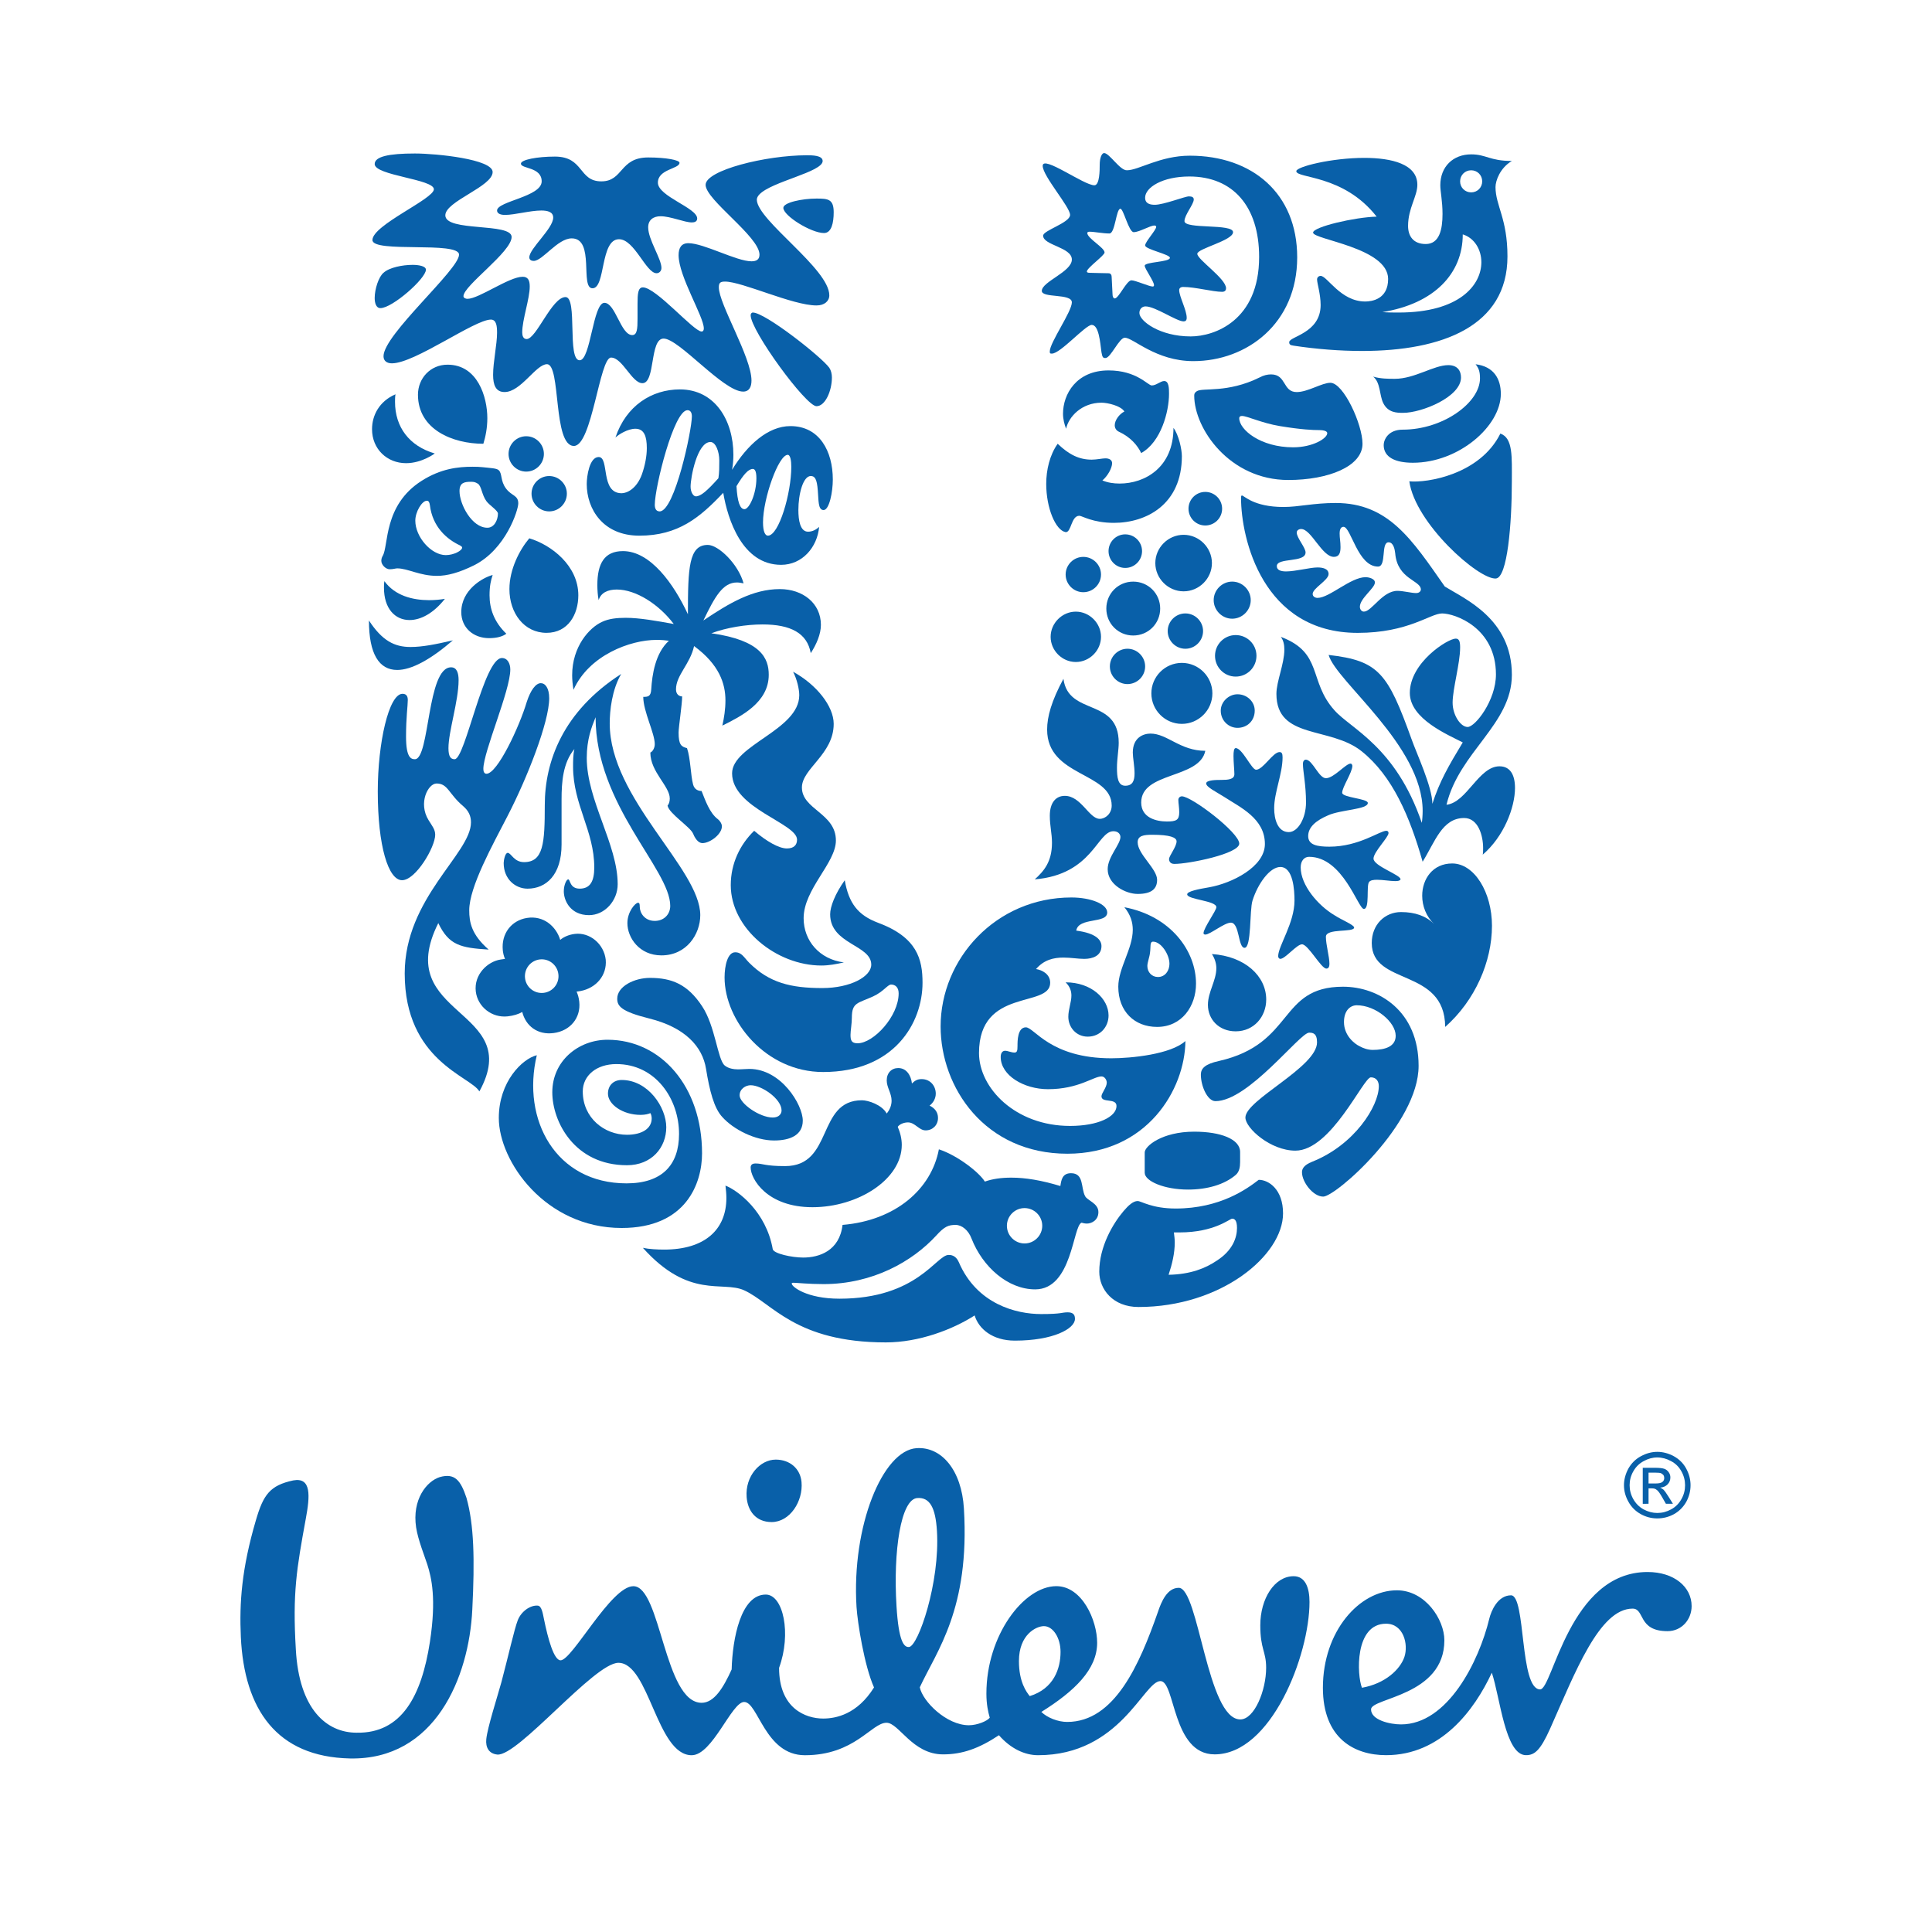 <svg xmlns="http://www.w3.org/2000/svg" xmlns:xlink="http://www.w3.org/1999/xlink" id="Layer_1" x="0px" y="0px" viewBox="0 0 1080 1080" style="enable-background:new 0 0 1080 1080;" xml:space="preserve"><style type="text/css">	.st0{fill:#0960A9;}</style><g>	<g>		<g>			<path class="st0" d="M460.18,960.68c6.97,0,18.98-2.28,28.4-17.39c-5.38-11.99-9.23-36.21-9.78-45.04    c-2.78-45.14,14.62-87.58,33.65-88.73c13.94-0.86,25.1,12.35,26.38,33.75c3.42,56.22-15.29,79.69-24.66,99.94    c1.57,7.86,14.89,21.21,27.45,21.21c4.65,0,10.26-2.33,11.66-4.21c-0.92-3.23-1.88-7.43-1.88-13.49    c0-32.59,20.95-60.05,39.09-60.05c14.43,0,22.82,19.07,22.82,31.66c0,14.87-12.58,27.01-31.19,38.65    c3.27,3.23,9.29,5.59,14.43,5.59c26.55,0,40.44-32.12,50.73-61.47c1.86-5.6,5.13-13.5,11.64-13.5    c11.18,0,15.85,73.57,34.41,73.57c7.93,0,14.45-16.32,14.45-28.86c0-9.32-3.27-10.24-3.27-23.76c0-14.87,7.93-27.44,18.65-27.44    c6.52,0,8.86,6.49,8.86,14.39c0,29.79-21.43,85.2-53.04,85.2c-23.78,0-21.93-40.96-30.29-40.96c-9.35,0-22.39,41.43-68.42,41.43    c-7.48,0-15.38-3.73-21.86-11.17c-11.18,7.44-20.52,10.71-31.22,10.71c-17.21,0-24.66-17.68-31.63-17.68    c-8.4,0-17.67,18.15-45.63,18.15c-22.34,0-26.08-29.77-33.95-29.77c-6.99,0-17.7,29.77-29.32,29.77    c-19.58,0-23.74-51.66-40.97-51.66c-13.51,0-56.15,52.47-67.73,51.28c-4.65-0.49-6.6-3.98-6.12-8.63    c0.65-6.43,6.19-23.67,8.45-31.82c3.77-14.17,7.21-29.68,9.15-34.63c1.92-4.98,7.09-8.55,11.22-8.16    c2.09,0.2,2.73,4.09,3.38,7.31c2.34,11.52,5.63,23.25,9.33,23.25c6.55,0,28.14-41.43,40.69-41.43    c15.38,0,17.23,65.18,38.16,65.18c6.99,0,12.13-8.37,16.78-18.64c0.47-17.25,5.11-41.86,19.07-41.86    c9.79,0,14.45,21.86,7.44,40.96C435.51,955.09,450.39,960.68,460.18,960.68z M832.53,904.83c-5.77,23.92-23.28,59.12-49.35,59.12    c-6.05,0-16.76-2.35-16.76-8.4c0-6.53,40.99-7.42,40.99-38.62c0-11.62-10.69-27.94-26.54-27.94c-20.94,0-41.36,22.84-41.36,54.48    c0,28.36,17.62,37.68,35.31,37.68c30.73,0,49.36-25.16,59.12-46.1c4.68,13.97,7.43,46.1,19.11,46.1c4.63,0,7.9-2.33,13.51-14.89    c13.93-31.21,27.44-67.03,46.07-67.03c6.96,0,2.78,12.6,19.54,12.6c7.9,0,13.46-6.51,13.46-14.01c0-10.71-9.76-19.06-24.64-19.06    c-43.74,0-53.02,65.63-60.03,65.63c-11.63,0-7.9-52.6-16.29-52.6C837.17,891.8,833.53,900.68,832.53,904.83z M523.76,855.82    c-0.8-13.01-3.96-18.88-10.95-18.41c-9.27,0.56-13.55,29.74-11.66,60.38c1.21,20,4.19,23.08,6.97,22.9    C513.24,920.38,525.54,884.65,523.76,855.82z M448.06,828.48c-0.64-7.45-6.49-12.55-14.41-12.55c-8.84,0-17.15,9.29-16.28,20.93    c0.58,7.67,5.09,13.98,13.99,13.98C441.57,850.84,449.01,839.21,448.06,828.48z M592.85,923.42c0-7.89-4.21-14.4-9.3-14.4    c-4.23,0-13.96,4.63-13.96,19.53c0,11.67,4.14,17.22,6.04,19.59C589.11,943.94,592.85,932.75,592.85,923.42z M774.81,907.66    c9.79,0,12.59,11.57,10.26,18.58c-2.35,6.96-10.7,14.91-23.73,17.23C758.52,936.48,757.12,907.66,774.81,907.66z M238.88,874.6    c-1.34-4.23-5.2-13.74-6.27-20.77c-2.33-15.55,5.81-25.79,13.27-28.14c8.38-2.34,11.65,1.86,14.89,11.65    c4.2,14.9,4.66,34.42,3.25,62.36c-1.83,38.15-20.93,84.25-68.4,83.29c-40.97-0.89-59.1-27.44-60.99-67.92    c-0.88-19.1,0.46-38.16,8.39-65.16c4.19-14.45,7.93-19.58,20.93-22.36c10.24-1.86,9.33,8.82,6.99,21.43    c-5.1,27.92-7.46,41.39-5.57,73.06c1.82,33.5,17.22,46.55,33.98,46.55c25.13,0.48,36.3-20.46,40.97-50.76    C244.01,893.67,241.23,882.02,238.88,874.6z"></path>		</g>	</g>	<g>		<path class="st0" d="M787.82,269.06c3.23,23.46,38.77,55.07,48.41,54.33c6.45-0.55,8.9-30.63,8.9-54.33   c0-13.58,0.74-24.21-6.42-26.69C827.32,265.36,797.49,270.06,787.82,269.06z M789.81,258.68c25.66,0,49.16-20.49,49.16-38.51   c0-8.41-3.95-15.32-14.1-16.55c1.73,2.22,2.45,3.95,2.45,7.9c0,13.6-20.68,28.66-43.2,28.66c-8.15,0-10.63,5.67-10.63,8.63   C773.5,255.73,780.19,258.68,789.81,258.68z M784.39,230.78c-3.46,0-8.41,0-11.13-5.42c-2.23-4.45-1.49-11.63-5.68-14.83   c4.2,1.23,8.64,1.23,12.11,1.23c11.13,0,21.76-7.65,29.92-7.65c5.37,0,7.1,3.46,7.1,6.9   C816.71,221.89,794.77,230.78,784.39,230.78z"></path>		<path class="st0" d="M231.92,424.41c8.38,0,6.67-51.38,20.24-51.38c3.22,0,4.2,3.21,4.2,7.17c0,11.6-5.67,28.65-5.67,38.02   c0,4.7,1.23,6.19,3.46,6.19c5.93,0,16.3-56.57,26.43-56.57c3.22,0,4.68,3.21,4.68,6.42c0,11.85-15.06,45.94-15.06,55.57   c0,1.48,0.49,2.71,1.73,2.71c6.18,0,18.53-26.67,22.48-40c2.22-6.93,5.19-10.64,7.9-10.64c2.48,0,4.7,2.72,4.7,8.41   c0,13.34-12.36,44.7-23.21,65.7c-8.4,16.3-21.49,39.75-21.49,52.84c0,6.67,1.22,13.58,10.86,21.98   c-15.82-0.99-22.23-2.47-28.16-14.81c-26.43,52.61,48.65,47.42,22.96,94.09c-4.69-8.38-41.73-17.03-41.73-65.94   c0-42.23,37.04-66.93,37.04-84.47c0-3.44-1.22-6.41-4.44-9.12c-8.15-6.93-8.4-12.6-14.82-12.6c-4.69,0-10.38,10.86-4.45,20.49   c1.98,3.21,3.71,5.18,3.71,8.16c0,6.91-10.88,25.41-18.53,25.41c-7.65,0-13.57-18.99-13.57-49.62c0-27.18,6.17-54.58,13.83-54.58   c2.23,0,2.95,1.48,2.95,3.46c0,3.21-0.98,9.63-0.98,20.49C226.98,423.42,229.7,424.41,231.92,424.41z"></path>		<path class="st0" d="M294.89,496.77c10.38,0,19.03-7.67,19.03-24.7v-25.2c0-9.63,0.74-20.49,7.17-28.16   c-0.74,3.22-0.74,6.68-0.74,9.88c0,21.24,11.85,35.82,11.85,56.31c0,7.64-2.22,11.86-8.14,11.86c-5.68,0-5.2-5.19-6.43-5.19   c-0.98,0-2.46,3.21-2.46,6.66c0,5.19,3.69,13.34,14.08,13.34c8.89,0,16.04-8.15,16.04-17.29c0-22.21-17.29-46.91-17.29-70.62   c0-10.38,2.73-17.29,4.94-22.73c0,49.16,41.73,84.96,41.73,105.46c0,4.69-3.46,8.4-8.64,8.4c-5.67,0-8.4-4.45-8.4-7.91   c0-1.73-0.24-2.23-0.98-2.23c-1.47,0-5.93,4.95-5.93,11.38c0,8.15,6.67,18.03,19.03,18.03c14.06,0,21.71-11.86,21.71-22.48   c0-25.93-50.62-65.19-50.62-107.18c0-7.17,1.22-18.78,6.42-27.66c-32.61,20.98-42.72,48.91-42.72,73.35   c0,21.24-0.74,31.84-11.61,31.84c-5.68,0-7.16-5.17-9.13-5.17c-1.5,0-2.24,4.44-2.24,5.67   C281.56,491.58,288.24,496.77,294.89,496.77z"></path>		<path class="st0" d="M722.9,250.05c10.88,0,19.04-4.95,19.04-7.91c0-0.98-1.49-1.72-4.68-1.72c-3.23,0-9.65-0.24-21.77-2.23   c-10.38-1.73-18.29-5.67-21.27-5.67c-0.98,0-1.48,0.49-1.48,1.24C692.74,240.17,704.61,250.05,722.9,250.05z M669.06,218.67   c3.14-2.09,17.06,1.23,35.05-7.67c2.22-1.22,4.44-1.71,6.42-1.71c8.67,0,6.42,9.88,14.35,9.88c6.17,0,14.08-5.19,18.8-5.19   c7.34,0,17.97,23.22,17.97,34.09c0,12.59-18.97,20.25-41.47,20.25c-32.81,0-52.6-28.65-52.6-47.17   C667.58,219.67,668.34,219.17,669.06,218.67z"></path>		<path class="st0" d="M300.08,589.87c-8.14,1.99-21.24,14.82-21.24,35.08c0,24.2,25.95,61.5,68.67,61.5   c36.05,0,44.94-24.94,44.94-41.74c0-37.3-22.96-63.48-52.84-63.48c-16.31,0-30.87,11.86-30.87,29.39   c0,16.3,12.34,40.75,41.73,40.75c13.83,0,21.98-9.89,21.98-21.23c0-11.13-10.12-26.42-24.94-26.42c-4.46,0-7.66,2.94-7.66,7.65   c0,5.92,8.15,11.86,18.27,11.86c2.46,0,4.44-0.51,5.44-0.99c0.49,0.74,0.74,1.99,0.74,2.97c0,5.68-5.45,9.14-13.83,9.14   c-12.6,0-24.7-9.39-24.7-24.22c0-8.87,7.66-15.3,18.77-15.3c21.98,0,35.05,19.49,35.05,39.03c0,17.51-9.6,27.65-29.37,27.65   C310.7,661.51,291.45,625.94,300.08,589.87z"></path>		<path class="st0" d="M562.86,685.21c0,5.45,4.44,9.89,9.87,9.89c5.45,0,9.89-4.45,9.89-9.89c0-5.44-4.44-9.88-9.89-9.88   C567.3,675.33,562.86,679.76,562.86,685.21z M582,734.57c11.85,0,11.24-0.97,14.95-0.97c3.7,0,3.95,2.22,3.95,3.7   c0,5.44-12.11,12.12-33.59,12.12c-12.6,0-20.25-6.68-22.48-14.08c-12.33,7.9-31.1,15.07-49.63,15.07   c-50.62,0-63.47-21.99-79.28-29.15c-12.11-5.43-30.62,5.2-56.55-23.71c3.45,0.74,8.15,0.98,11.85,0.98   c22.71,0,34.83-11.09,34.83-28.9c0-2.22-0.26-4.65-0.51-6.87c6.93,2.7,22.73,14.55,26.43,35.53c0.5,2.47,10.62,4.69,17.04,4.69   c8.9,0,20.26-3.7,21.98-18.25c29.64-2.47,49.66-20.01,53.85-42.25c10.62,3.46,22.71,13.09,25.69,18.04   c4.19-1.49,9.12-2.21,14.81-2.21c7.89,0,16.79,1.47,27.41,4.69c0.5-3.22,0.99-7.17,5.94-7.17c7.39,0,5.41,8.16,7.89,12.82   c1.23,2.48,7.43,3.95,7.43,8.9c0,4.71-3.99,6.44-6.44,6.44c-0.99,0-2.23-0.25-2.97-0.5c-4.93,1.73-5.17,37.28-25.92,37.28   c-15.3,0-29.39-12.59-35.58-28.38c-1.73-4.69-5.42-7.65-8.88-7.65c-3.95,0-6.16,0.74-10.85,5.93   c-13.34,14.54-35.57,27.15-62.97,27.15c-8.42,0-15.08-0.75-16.81-0.75c-1,0-1,0.25-1,0.49c0,1.74,8.4,8.42,26.68,8.42   c43.47,0,54.1-24.46,61-24.46c1,0,3.95,0,5.68,3.97C546.06,729.13,568.18,734.57,582,734.57z"></path>		<path class="st0" d="M731.79,577.27c-5.18,0-33.87,38.28-52.35,38.28c-4.44,0-8.15-8.4-8.15-14.79c0-3.46,2.21-5.93,10.13-7.67   c42.47-9.63,33.07-41.51,69.35-41.51c20.01,0,42.24,13.6,42.24,44.22c0,32.62-46.39,73.11-53.32,73.11   c-5.68,0-11.87-8.15-11.87-13.58c0-1.72,0.75-3.96,5.7-5.92c23.68-9.41,37.25-31.13,37.25-42.25c0-2.47-1.23-4.92-4.46-4.92   c-4.18,0-22.16,40.98-42.19,40.98c-13.86,0-27.93-12.59-27.93-18.51c0-9.89,40.04-28.16,40.04-42.01   C736.25,577.51,733.78,577.27,731.79,577.27z M758.44,561.95c-3.45,0-7.15,2.74-7.15,9.4c0,7.39,5.68,12.1,8.88,13.58   c1.74,0.98,4.46,1.98,7.17,1.98c7.17,0,12.86-1.98,12.86-7.92C780.19,571.36,769.06,561.95,758.44,561.95z"></path>		<path class="st0" d="M297.13,275.97c0,5.44,4.44,9.9,9.88,9.9c5.42,0,9.87-4.46,9.87-9.9c0-5.42-4.45-9.86-9.87-9.86   C301.57,266.1,297.13,270.55,297.13,275.97z M284.28,253.75c0,5.42,4.45,9.88,9.88,9.88c5.44,0,9.88-4.46,9.88-9.88   c0-5.44-4.44-9.89-9.88-9.89C288.73,243.86,284.28,248.31,284.28,253.75z M275.4,321.42c-5.7,1.49-17.54,8.4-17.54,20.74   c0,8.88,6.9,14.57,15.55,14.57c4.45,0,7.66-0.98,9.63-2.47c-6.91-6.65-9.38-14.08-9.38-21.48   C273.66,327.59,274.4,324.38,275.4,321.42z M214.89,324.87c-0.25,1.25-0.25,2.48-0.25,3.7c0,11.61,6.17,18.04,14.32,18.04   c6.17,0,13.34-3.71,19.74-11.86c-2.7,0.49-5.91,0.74-8.87,0.74C230.69,335.48,220.81,333.03,214.89,324.87z M206.24,346.86   c0,18.76,5.68,27.65,15.81,27.65c7.9,0,18.5-5.68,31.1-16.55c-9.62,2.24-17.04,3.71-23.69,3.71   C220.56,361.67,213.66,358.21,206.24,346.86z M270.2,248.07c1.23-3.96,2.22-8.89,2.22-14.32c0-11.85-5.44-29.89-22.23-29.89   c-9.64,0-16.55,7.66-16.55,16.79C233.65,240.17,253.15,248.07,270.2,248.07z M249.2,310.31c-8.13,0-17.04-10.12-17.04-19.27   c0-4.92,3.72-11.12,6.43-11.12c0.98,0,1.48,0.74,1.72,2.48c1.49,12.1,9.39,19.02,16.8,22.47c0.75,0.49,1.23,0.73,1.23,1.23   C258.34,307.83,253.64,310.31,249.2,310.31z M271.93,280.18c1.71,2.32,6.42,5.19,6.42,6.92c0,3.45-1.96,7.91-5.92,7.91   c-8.65,0-15.56-13.09-15.56-20.51c0-4.69,2.73-5.18,6.42-5.18c1.73,0,2.47,0.25,3.71,0.99   C269.21,271.54,269.21,276.47,271.93,280.18z M213.9,310.81c-0.46,0.75-0.74,1.72-0.74,2.71c0,2.22,2.47,4.7,4.68,4.7   c1.98,0,3.22-0.5,4.21-0.5c5.91,0,12.59,4.19,22.22,4.19c5.67,0,12.34-1.74,20.74-5.92c17.78-8.89,24.71-30.87,24.71-34.58   c0-4.69-3.77-4.09-6.92-8.41c-3.15-4.3-1.95-8.11-3.96-10.12c-1.14-1.16-4.68-1.23-9.14-1.73c-1.48-0.16-3.46-0.24-5.43-0.24   c-8.15,0-17.8,1-28.63,7.91C214.2,282.48,217.35,305.11,213.9,310.81z M295.88,300.92c-5.42,6.42-11.11,17.29-11.11,28.39   c0,13.34,8.16,24.45,20.75,24.45c12.09,0,17.77-10.37,17.77-20.99C323.3,316.23,308.24,304.61,295.88,300.92z M243.04,253.5   c0,0-7.16,5.42-16.05,5.42c-10.6,0-19.02-7.89-19.02-19c0-7.66,3.96-15.56,13.11-19.51c-0.26,1.49-0.26,2.71-0.26,4.2   C220.81,238.68,228.71,249.31,243.04,253.5z"></path>		<path class="st0" d="M678.46,335.48c0,5.69,4.71,10.38,10.33,10.38c5.68,0,10.38-4.69,10.38-10.38c0-5.67-4.69-10.36-10.38-10.36   C683.17,325.12,678.46,329.81,678.46,335.48z M679.2,366.6c0,6.44,5.19,11.62,11.56,11.62c6.43,0,11.61-5.18,11.61-11.62   c0-6.4-5.18-11.59-11.61-11.59C684.39,355.01,679.2,360.2,679.2,366.6z M643.62,387.6c0,9.38,7.66,17.05,17.04,17.05   c9.39,0,17.07-7.66,17.07-17.05s-7.68-17.04-17.07-17.04C651.27,370.56,643.62,378.22,643.62,387.6z M652.75,352.77   c0,5.44,4.44,9.89,9.89,9.89c5.44,0,9.88-4.45,9.88-9.89c0-5.41-4.44-9.86-9.88-9.86C657.2,342.9,652.75,347.35,652.75,352.77z    M620.42,372.54c0,5.44,4.45,9.87,9.83,9.87c5.44,0,9.89-4.43,9.89-9.87c0-5.44-4.45-9.89-9.89-9.89   C624.87,362.66,620.42,367.1,620.42,372.54z M645.83,314.77c0,8.63,7.17,15.79,15.82,15.79c8.66,0,15.82-7.16,15.82-15.79   c0-8.67-7.17-15.81-15.82-15.81C653,298.96,645.83,306.1,645.83,314.77z M664.38,284.37c0,5.18,4.19,9.38,9.38,9.38   c5.19,0,9.41-4.2,9.41-9.38c0-5.19-4.22-9.39-9.41-9.39C668.57,274.98,664.38,279.18,664.38,284.37z M619.68,308.08   c0,5.19,4.2,9.4,9.34,9.4c5.19,0,9.39-4.21,9.39-9.4c0-5.18-4.2-9.37-9.39-9.37C623.88,298.7,619.68,302.9,619.68,308.08z    M618.44,340.18c0,8.41,6.68,15.07,15.02,15.07c8.41,0,15.09-6.66,15.09-15.07c0-8.39-6.68-15.05-15.09-15.05   C625.12,325.12,618.44,331.79,618.44,340.18z M587.31,355.99c0,7.66,6.41,14.07,14.08,14.07c7.65,0,14.08-6.41,14.08-14.07   c0-7.64-6.43-14.08-14.08-14.08C593.73,341.91,587.31,348.35,587.31,355.99z M595.7,321.17c0,5.43,4.46,9.88,9.88,9.88   c5.45,0,9.89-4.45,9.89-9.88c0-5.43-4.44-9.87-9.89-9.87C600.16,311.3,595.7,315.74,595.7,321.17z M682.41,397.23   c0-4.93,4.46-9.13,9.35-9.13c5.44,0,9.64,4.2,9.64,9.13c0,5.68-4.21,9.64-9.64,9.64C686.87,406.87,682.41,402.91,682.41,397.23z"></path>		<path class="st0" d="M688.79,681.25c1.23,0,2.7,0.74,2.7,5.2c0,5.43-2.45,12.59-11.3,18.26c-6.19,4.21-14.59,7.67-26.94,7.9   c1.97-5.91,3.44-12.09,3.44-18c0-1.99-0.22-3.46-0.48-5.68h3.22C678.95,688.92,687.37,681.25,688.79,681.25z M690.76,656.81   c2.01-1.71,2.47-4.45,2.47-7.17v-5.69c0-7.16-10.83-11.34-25.65-11.34c-18.04,0-27.68,8.13-27.68,11.6v11.36   c0,4.7,10.88,9.41,24.23,9.41C674.76,664.98,684.39,662.25,690.76,656.81z M703.63,659.53c-6.43,4.94-21.46,16.04-46.43,16.04   c-13.34,0-19.27-4.19-21.25-4.19c-2.48,0-5.2,2.46-7.91,5.67c-5.88,6.93-13.54,19.77-13.54,33.84c0,9.87,7.67,19.73,21.93,19.73   c46.23,0,80.8-28.89,80.8-52.33C717.23,664.98,709.32,659.53,703.63,659.53z"></path>		<path class="st0" d="M712.27,451.82c0,6.17,1.98,13.33,8.17,13.33c5.19,0,9.63-7.89,9.63-16.55c0-9.88-1.73-17.55-1.73-21.5   c0-1.71,0.75-2.45,1.73-2.45c3.71,0.25,7.18,10.37,11.12,10.37c4.47,0,11.08-8.16,13.79-8.16c0.74,0,0.99,0.99,0.99,1.24   c0,3.71-5.69,11.87-5.69,15.07c0,2.71,14.34,3.2,14.34,5.68c0,3.7-15.02,3.7-22.19,6.92c-6.93,2.96-11.15,6.67-11.15,11.61   c0,4.94,4.96,5.92,11.87,5.92c16.51,0,28.12-8.88,31.82-8.88c0.74,0,1.23,0.49,1.23,1.23c0,2.46-8.4,10.61-8.4,14.31   c0,4.2,15.35,9.13,15.1,11.61c-0.25,0.73-1.26,0.97-2.98,0.97c-2.73,0-6.91-0.74-10.14-0.74c-1.97,0-3.7,0.24-4.44,1.23   c-1.71,1.99,0.5,15.07-2.94,15.07c-3.24,0-11.63-29.13-30.62-29.13c-2.71,0-4.69,2.22-4.69,5.93c0,9.88,9.64,21.22,18.79,26.67   c4.14,2.72,11.08,5.43,11.08,6.93c0,2.94-15.78,0.24-15.78,5.17c0,4.45,1.98,11.12,1.98,15.07c0,1.23-0.25,2.71-1.71,2.71   c-2.97,0-10.16-13.57-13.62-13.57c-2.95,0-9.38,8.13-12.11,8.13c-0.73,0-1.22-0.73-1.22-1.47c0-5.69,9.13-18.52,9.13-31.12   c0-5.93-0.74-18.77-7.91-18.77c-5.91,0-12.61,9.38-15.56,18.77c-1.73,5.43-0.49,26.42-4.45,26.42c-3.7,0-2.71-14.07-7.67-14.07   c-3.65,0-11.55,6.66-14.28,6.66c-0.49,0-0.99-0.24-0.99-0.74c0-2.95,7.18-12.59,7.18-14.57c0-3.7-16.31-4.19-16.31-7.17   c0-1.73,6.41-2.95,12.34-3.96c12.56-2.22,31.1-11.35,31.1-24.19c0-14.32-13.84-20.5-22.93-26.43c-4.7-2.96-9.89-5.43-9.89-7.41   c0-1.98,5.94-1.98,8.4-1.98c3.7,0,7.36-0.25,7.36-3.2c0-2.24-0.49-6.67-0.49-10.14c0-2.47,0.24-4.45,1.24-4.45   c3.71,0,8.9,12.1,11.38,12.1c3.94,0,9.39-9.87,13.1-9.87c1.23,0,1.71,0.74,1.71,2.97C716.96,432.55,712.27,442.92,712.27,451.82z    M594.47,379.46c2.73,20.98,30.9,10.36,30.9,35.79c0,3.72-0.98,9.16-0.98,13.84c0,5.43,0.49,10.14,4.64,10.14   c4.21,0,5.19-2.96,5.19-6.92c0-3.95-0.98-8.88-0.98-11.6c0-8.66,6.18-10.63,9.89-10.63c9.39,0,16.56,9.63,30.64,9.63   c-3.21,15.8-35.83,11.6-35.83,28.9c0,8.66,8.64,10.61,14.34,10.61c5.18,0,6.92-0.73,6.92-5.16c0-2.48-0.5-5.2-0.5-6.93   c0-0.98,0.75-1.98,1.97-1.98c5.45,0,32.08,20.26,32.08,26.43c0,5.68-28.12,11.36-36.26,11.36c-2.48,0-2.99-1.74-2.99-2.72   c0-1.73,4.21-6.92,4.21-9.87c0-2.23-3.71-3.71-13.59-3.71c-4.71,0-8.16,0.48-8.16,4.21c0,6.65,10.87,14.8,10.87,20.96   c0,4.95-2.96,7.91-10.87,7.91c-6.68,0-16.76-5.19-16.76-13.83c0-6.91,7.12-13.82,7.12-18.02c0-1.23-0.94-3.21-3.9-3.21   c-9.15,0-11.61,24.19-43.98,26.92c5.18-4.69,9.62-9.88,9.62-20.49c0-5.18-1.21-9.39-1.21-15.07c0-7.41,3.43-11.13,8.38-11.13   c9.13,0,13.58,12.85,19.53,12.85c3.21,0,6.68-2.95,6.68-7.4c0-18.77-36.09-16.05-36.09-42.48   C585.33,400.7,587.79,391.81,594.47,379.46z"></path>		<path class="st0" d="M641.38,539.98c0,3.46,2.48,6.17,5.93,6.17c3.96,0,6.42-3.45,6.42-7.4c0-5.19-4.69-12.36-9.15-12.36   c-1.97,0-1.22,2.98-1.72,6.18C642.61,535.04,641.38,538,641.38,539.98z M628.54,507.14c25.95,4.94,40.04,24.46,40.04,42.73   c0,12.59-7.92,24.18-21.75,24.18c-12.61,0-21.7-8.63-21.7-22.48c0-10.36,8.1-21.22,8.1-31.85   C633.22,515.54,631.99,511.34,628.54,507.14z M595.7,549.13c2.48,2.45,3.22,4.93,3.22,7.41c0,3.71-1.72,7.66-1.72,11.85   c0,5.91,4.44,11.1,10.85,11.1c6.95,0,11.64-5.44,11.64-11.84C619.68,558.26,610.01,549.13,595.7,549.13z M677.47,533.32   c1.73,2.7,2.47,5.43,2.47,7.89c0,6.93-4.71,13.34-4.71,20.51c0,8.16,6.19,14.8,15.52,14.8c10.14,0,17.07-8.13,17.07-17.77   C707.83,545.67,695.97,534.55,677.47,533.32z M601.63,520.22c11.37,1.48,14.1,5.43,14.1,8.65c0,5.45-4.94,7.15-9.66,7.15   c-3.45,0-7.39-0.73-11.61-0.73c-5.44,0-10.87,1.22-15.31,6.42c3.22,0.49,7.91,2.71,7.91,7.67c0,14.33-39.79,2.46-39.79,39.27   c0,19.5,20.27,40.75,50.9,40.75c15.82,0,25.96-5.18,25.96-11.13c0-4.69-8.4-1.48-8.4-5.44c0-1.73,2.96-4.95,2.96-7.66   c0-1.21-1-3.44-2.96-3.44c-4.46,0-12.86,7.14-29.9,7.14c-13.35,0-26.43-7.63-26.43-18.02c0-2.21,0.99-3.46,2.47-3.46   c1.49,0,3.46,1,5.19,1c1.49,0,1.73-1,1.73-3.71c0-2.73,0-10.39,4.68-10.39c4.71,0,13.6,17.3,47.7,17.3   c11.31,0,33.32-2.22,41.48-9.64c-0.25,27.17-21.52,62.99-65.96,62.99c-46.17,0-70.88-37.06-70.88-71.14   c0-37.78,30.87-72.1,73.11-72.1c10.86,0,20.02,3.7,20.02,8.39C618.94,516.52,602.88,512.56,601.63,520.22z"></path>		<path class="st0" d="M441.84,238.19c16.3,0,23.71,14.08,23.71,29.88c0,6.91-1.96,17.05-5.16,17.05c-3.23,0-2.73-5.69-3.23-10.88   c-0.49-6.67-1.73-8.14-3.95-8.14c-4.21,0-6.91,9.86-6.91,19.02c0,5.67,0.98,12.1,5.42,12.1c2.47,0,4.69-1.24,6.18-2.71   c-0.99,11.35-9.39,21.23-21.25,21.23c-21.72,0-29.87-25.44-32.35-40.26c-13.09,13.84-25.18,23.96-46.92,23.96   c-20.24,0-29.39-14.82-29.39-28.89c0-4.21,1.48-15.07,6.67-15.07c6.18,0,0.74,20.24,12.84,20.24c2.96,0,8.4-2.47,11.35-10.61   c1.73-4.95,2.72-10.13,2.72-14.58c0-6.67-1.48-10.86-6.41-10.86c-4.2,0-9.39,3.2-11.13,4.93c5.94-17.79,20.26-26.92,36.06-26.92   c19.52,0,29.88,17.28,29.88,36.56c0,2.7-0.25,5.67-0.74,8.4C417.64,248.81,429.26,238.19,441.84,238.19z M422.83,267.34   c0-4.21-0.99-5.19-1.99-5.19c-2.46,0-5.17,2.97-9.14,9.63c0.51,8.89,1.99,12.85,4.46,12.85   C418.87,284.62,422.83,275.97,422.83,267.34z M388.98,277.46c2.73,0,6.18-2.96,12.61-10.12c0.5-3.21,0.5-6.19,0.5-9.88   c0-4.94-1.99-10.38-4.94-10.38c-7.42,0-11.11,19.77-11.11,24.96C386.04,274.98,387.5,277.46,388.98,277.46z M429.26,299.44   c6.17,0,13.08-23.71,13.08-38.53c0-3.21-0.49-6.66-1.98-6.66c-5.18,0-13.83,24.45-13.83,37.78   C426.53,297.22,427.76,299.44,429.26,299.44z M368.75,285.87c8.4,0,18.01-45.45,18.01-53.11c0-1.98-0.72-3.46-2.46-3.46   c-7.66,0-18.27,43.21-18.27,52.85C366.03,283.88,366.52,285.87,368.75,285.87z"></path>		<path class="st0" d="M395.65,304.61c-10.61,0-11.1,12.86-11.1,38.78c-7.91-17.04-20.99-35.32-36.31-35.32   c-10.37,0-14.32,6.93-14.32,19.01c0,2.47,0.24,6.19,0.74,8.39c1.24-4.19,5.19-5.92,10.12-5.92c10.63,0,23.46,8.15,31.86,19.26   c-9.63-1.72-19.02-3.45-26.9-3.45c-4.96,0-9.4,0.49-13.11,2.23c-7.17,3.2-16.79,13.82-16.79,29.88c0,2.47,0.25,5.18,0.75,8.14   c8.64-19.27,31.61-27.91,46.42-27.91c2.98,0,5.18,0.24,6.92,0.49c-7.65,6.91-9.38,19.02-9.88,27.16   c-0.24,3.96-1.73,4.21-4.46,4.21c0,8.14,6.43,20.25,6.43,26.42c0,2.22-1.23,4.2-2.47,4.7c0,10.86,10.86,18.76,10.86,25.68   c0,1.72-0.49,3.21-1.24,3.95c0.75,4.45,12.7,11.92,14.26,15.67c1.88,4.56,4.02,5.32,5.26,5.32c4.19,0,10.86-4.94,10.86-9.39   c0-1.49-1.24-3.21-2.21-3.95c-4.7-3.45-7.17-10.87-9.15-15.79c-1.73,0-3.97-0.73-4.75-3.65c-1.37-5.11-1.42-14.65-3.4-20.33   c-3.21-0.74-4.7-1.97-4.7-8.63c0-3.22,1.99-15.82,1.99-20.26c-1.48,0-3.44-0.99-3.44-3.96c0-7.89,7.9-14.07,10.11-24.19   c14.09,10.37,17.53,20.98,17.53,30.39c0,4.92-0.73,9.63-1.73,14.08c10.39-5.19,25.94-12.85,25.94-28.42   c0-9.13-4.2-19.26-32.1-23.21c8.63-3.21,19.51-4.93,28.65-4.93c15.8,0,24.95,4.93,26.93,16.04c3.2-4.92,5.67-10.61,5.67-15.8   c0-12.11-10.13-20-22.97-20c-15.07,0-28.4,7.9-42.72,17.55c6.42-13.34,10.86-21.25,18.76-21.25c1.24,0,2.48,0.26,3.71,0.5   C412.7,315.26,401.59,304.61,395.65,304.61z"></path>		<path class="st0" d="M811.78,482.68c12.35,0,22.24,16.06,22.24,34.83c0,19.99-9.38,41.73-26.15,56.54   c-0.23-33.34-41.05-22.71-41.05-46.91c0-10.38,7.43-17.29,16.35-17.29c7.9,0,14.06,2.23,18.52,6.68   c-4.46-4.2-6.67-10.12-6.67-15.8C795.01,491.33,800.94,482.68,811.78,482.68z"></path>		<path class="st0" d="M628.54,230.03c-1.98-3.21-9.35-4.92-12.8-4.92c-10.9,0-18.3,7.65-19.79,14.56c-0.97-2.47-1.72-5.44-1.72-8.4   c0-10.86,7.41-24.2,25.46-24.2c15.78,0,21.94,8.4,24.17,8.4c2.46,0,4.92-2.47,6.92-2.47c2.71,0,2.71,4.2,2.71,7.17   c0,9.87-4.44,26.91-15.56,33.1c-1.98-4.21-5.94-8.91-12.31-11.86c-1.73-0.74-2.47-2.22-2.47-3.7   C623.15,234.97,625.61,231.52,628.54,230.03z M591.25,248.07c6.44,6.18,12.11,8.88,19.03,8.88c2.73,0,5.95-0.73,7.68-0.73   c2.22,0,3.71,0.98,3.71,2.7c0,2.73-2.47,7.18-5.43,9.65c2.96,1.23,6.18,1.74,9.64,1.74c14.04,0,30.1-8.91,30.1-31.12   c2.97,3.94,4.69,12.11,4.69,15.8c0,26.93-19.78,37.29-37.99,37.29c-11.87,0-17.83-3.96-19.31-3.96c-4.67,0-4.44,9.39-7.66,9.15   c-5.68-1-10.86-13.59-10.86-26.92C584.84,262.65,586.83,254.25,591.25,248.07z"></path>		<path class="st0" d="M379.85,90.99c0-1.49-7.4-2.97-17.53-2.97c-16.05,0-13.82,13.36-26.17,13.36c-12.86,0-9.65-13.85-25.95-13.85   c-9.86,0-19,1.74-19,3.95c0,2.98,11.6,1.74,11.6,9.9c0,8.63-24.94,11.1-24.94,16.3c0,1.72,1.97,2.46,4.44,2.46   c5.44,0,14.09-2.46,20.26-2.46c3.46,0,6.68,0.73,6.68,3.95c0,6.18-13.35,17.3-13.35,22.23c0,1.49,1.25,1.99,2.47,1.99   c4.94,0,13.33-12.6,21.24-12.6c13.1,0,4.45,27.9,11.6,27.9c7.42,0,4.21-27.42,14.83-27.42c8.65,0,15.07,19.01,20.99,19.01   c1.49,0,2.73-1.22,2.73-2.95c0-5.18-7.42-15.81-7.42-22.71c0-4.21,2.97-6.19,6.92-6.19c5.67,0,13.33,3.45,17.52,3.45   c1.49,0,2.96-0.49,2.96-2.22c0-5.93-21.97-12.35-21.97-20C367.75,94.46,379.85,94.46,379.85,90.99z M437.89,116.19   c0,4.44,15.56,14.08,22.72,14.08c4.2,0,5.43-5.69,5.43-11.61c0-7.4-3.2-7.66-9.63-7.66C448.28,111,437.89,113.23,437.89,116.19z    M463.59,165.09c0-14.82-40.08-41.73-40.52-53.34c-0.04-1.06,0.53-2.12,1.44-3.06c6.86-7.24,35.36-12.53,35.36-18.69   c0-3.2-5.92-3.2-8.89-3.2c-22.97,0-56.54,8.38-56.54,16.53c0,8.41,30.12,28.91,30.12,39.03c0,2.72-1.73,3.71-4.47,3.71   c-8.39,0-26.65-10.13-35.3-10.13c-3.95,0-5.45,2.71-5.45,6.68c0,11.85,14.1,34.32,14.1,40.97c0,0.75-0.25,1.73-1.24,1.73   c-4.46,0-25.43-24.68-32.84-24.68c-2.72,0-2.97,3.7-2.97,9.13v8.4c0,5.68-0.25,9.14-2.96,9.14c-6.43,0-9.39-18.03-15.56-18.03   c-6.43,0-7.67,32.11-13.83,32.11c-7.17,0-1-35.33-7.91-35.33c-7.64,0-16.3,23.47-21.73,23.47c-1.96,0-2.47-1.97-2.47-3.71   c0-7.15,4.2-18.76,4.2-25.67c0-3.47-0.99-5.44-3.94-5.44c-7.67,0-24.47,12.34-30.88,12.34c-0.99,0-2.23-0.49-2.23-1.49   c0-5.91,26.92-24.69,26.92-33.09c0-8.16-37.06-2.71-37.06-12.11c0-7.9,26.45-16.04,26.45-24.2c0-7.16-31.38-10.36-43.47-10.36   c-14.58,0-22.47,1.71-22.47,5.91c0,6.43,33.09,8.41,33.09,14.08c0,5.44-34.34,20-34.34,28.4c0,7.41,48.41,0.49,48.41,8.16   c0,8.39-42.22,44.69-42.22,56.78c0,2.72,1.99,3.97,4.69,3.97c12.84,0,46.16-24.45,55.32-24.45c3.21,0,3.46,3.94,3.46,7.4   c0,6.43-2.21,16.3-2.21,23.47c0,5.67,1.47,9.63,6.41,9.63c9.14,0,17.54-15.56,23.71-15.56c7.89,0,3.21,45.69,15.06,45.69   c10.12,0,14.33-49.4,20.75-49.4c6.42,0,11.62,14.32,17.53,14.32c7.41,0,3.95-24.94,11.86-24.94c8.62,0,33.33,29.64,44.46,29.64   c3.44,0,4.66-2.72,4.66-6.18c0-13.09-18.25-42.72-18.25-52.1c0-2.46,0.73-3.22,3.45-3.22c9.64,0,37.8,13.34,51.13,13.34   C460.86,170.77,463.59,168.31,463.59,165.09z M238.09,150.76c0,4.95-18.77,21.48-25.42,21.48c-2.47,0-3.22-2.96-3.22-5.67   c0-4.93,2.22-11.85,4.94-14.08c3.2-2.96,10.61-4.43,16.3-4.43C234.12,148.06,238.09,148.78,238.09,150.76z M419.62,176.21   c0,8.63,30.87,50.86,36.79,50.86c4.95,0,8.63-8.64,8.63-16.06c0-1.95-0.47-3.94-1.45-5.42c-4.46-6.17-35.83-30.88-42.75-30.88   C420.09,174.71,419.62,175.46,419.62,176.21z"></path>		<path class="st0" d="M816.21,101.38c0,3.45,2.71,6.16,6.19,6.16c3.46,0,6.16-2.72,6.16-6.16c0-3.46-2.7-6.19-6.16-6.19   C818.92,95.18,816.21,97.92,816.21,101.38z M775.97,155.95c0-17.54-41.95-21.99-41.95-25.93c0-3.2,23.43-8.65,35.54-8.91   c-18.54-23.71-44.92-21.24-44.92-25.43c0-2.48,19.77-7.42,38.02-7.42c15.31,0,29.65,3.46,29.65,15.06   c0,6.43-5.19,13.11-5.19,22.97c0,5.44,2.7,10.12,9.87,10.12c7.67,0,9.39-8.15,9.39-16.79c0-7.16-1.24-12.6-1.24-16.06   c0-10.37,7.14-17.27,17.26-17.27c8.42,0,10.38,3.69,22.73,3.69c-6.67,3.97-9.13,11.13-9.13,14.58c0,10.39,6.68,17.54,6.68,38.79   c0,39-36.54,52.84-81.27,52.84c-12.28,0-25.4-1-38.28-2.96c-1.97-0.25-2.45-0.74-2.45-1.97c0-3.21,17.56-4.95,17.56-20.75   c0-6.17-1.99-12.09-1.99-14.31c0-1.23,1-1.98,1.99-1.98c3.7,0,11.13,14.32,24.9,14.32C766.82,168.55,775.97,167.31,775.97,155.95z    M817.69,131.02c0,21.97-16,38.76-44.93,43.45c3.22,0.24,6.19,0.24,9.16,0.24c33.81,0,46.17-15.29,46.17-28.14   C828.08,139.41,824.13,132.98,817.69,131.02z"></path>		<path class="st0" d="M800.7,449.35c3.96-12.34,8.92-20.99,16.99-34.33c-8.07-4.19-29.59-13.09-29.59-27.65   c0-17.04,21.24-30.38,25.65-30.38c1.98,0,2.47,1.74,2.47,4.95c0,8.88-4.2,23.2-4.2,30.87c0,6.9,4.46,13.58,8.4,13.58   c4.22,0,15.82-14.81,15.82-29.38c0-26.19-22.98-34.09-30.09-34.09c-6.67,0-18.79,10.86-47.2,10.86   c-53.09,0-65.21-52.6-65.21-75.56c0-0.99,0.26-1.24,0.49-1.24c1.24,0,6.44,6.43,23.25,6.43c8.64,0,16.56-2.23,29.17-2.23   c29.58,0,42.69,20.51,60.99,46.68c11.06,6.9,37.5,18.02,37.5,49.38c0,27.67-29.41,42.98-36.54,72.62   c11.34-1.24,18.01-21.49,29.62-21.49c5.94,0,8.67,4.7,8.67,12.11c0,10.86-6.2,27.16-18.05,37.29c0.23-0.98,0.23-2.23,0.23-3.71   c0-6.92-2.71-16.78-10.62-16.78c-12.3,0-16.27,13.33-23.19,24.43c-7.16-25.18-16.81-47.91-34.09-61.74   c-17.48-14.07-47.65-6.42-47.65-32.1c0-6.92,4.44-16.79,4.44-24.7c0-2.71-0.48-5.19-1.98-7.16c23.74,8.89,15.32,24.69,29.93,40.99   c9.09,10.38,34.3,20.26,48.88,62.98c0.24-1.23,0.48-4.43,0.48-6.66c0-36.55-48.38-72.37-52.57-87.2   c28.1,3.21,33.05,10.14,46.4,47.18C791.78,420.96,800.7,439.97,800.7,449.35z M794.27,329.56c0-5.18-13.12-5.67-14.34-20.25   c-0.24-2.21-0.99-6.16-3.71-6.16c-4.44,0-0.98,13.57-5.93,13.57c-11.35,0-15.07-22.22-19.27-22.22c-0.99,0-2.16,0.74-2.16,3.71   c0,2.71,0.5,4.45,0.5,7.64c0,3.21-0.74,5.44-3.71,5.44c-6.69,0-12.6-15.57-18.3-15.57c-1.24,0-2.47,0.74-2.47,1.98   c0,2.97,4.94,8.39,4.94,11.11c0,5.94-16.07,2.72-16.07,7.66c0,2.22,2.22,2.96,5.19,2.96c5.2,0,13.35-2.22,17.55-2.22   c2.48,0,6.2,0.49,6.2,3.69c0,3.46-8.9,7.9-8.9,11.13c0,1.48,1.49,2.2,2.71,2.2c6.68,0,18.49-11.59,26.91-11.59   c1.46,0,5.17,0.74,5.17,2.96c0,3.2-8.4,8.88-8.4,13.58c0,1.23,0.75,2.71,2.24,2.71c4.4,0,10.35-11.6,18.74-11.6   c3.23,0,7.93,1.24,10.41,1.24C793.54,331.55,794.27,330.31,794.27,329.56z"></path>		<path class="st0" d="M610.27,181.62c3.98,0,4.72,9.65,5.46,15.31c0.49,2.97,0.97,3.21,2.22,3.21c2.97,0,7.66-11.36,10.83-11.36   c4.69,0,17.31,13.09,38.31,13.09c29.87,0,58.05-20.99,58.05-58.03c0-35.81-25.23-56.81-60.02-56.81   c-16.56,0-28.69,8.15-35.12,8.15c-3.89,0.25-9.82-9.62-12.8-9.62c-1.22,0-2.46,2.45-2.46,6.66c0,2.72,0,11.35-2.97,11.35   c-5.94,0-28.9-17.02-28.9-10.86c0,5.68,15.31,22.97,15.31,27.41c0,4.45-15.07,8.65-15.07,11.62c0,5.42,16.06,6.41,16.06,13.34   c0,6.9-16.79,12.34-16.79,17.53c0,4.19,16.79,1.24,16.79,6.42c0,5.18-12.34,22.47-12.34,27.4c0,1.23,0.24,1.23,1.21,1.23   C592.74,197.68,606.81,181.62,610.27,181.62z M617.46,141.13c0-2.71-9.66-7.89-9.66-10.86c0-0.49,0.5-0.74,1.24-0.74   c2.73,0,7.42,0.99,11.14,0.99c3.23,0,3.71-13.83,6.13-13.83c1.73,0,4.68,13.09,7.42,13.09c3.21,0,9.14-3.71,11.61-3.71   c0.49,0,0.98,0.24,0.98,0.76c0,1.72-6.18,8.38-6.18,10.36c0,2.23,13.85,4.94,13.85,6.92c0,2.47-14.09,2.23-14.09,4.44   c0,1.73,5.2,8.65,5.2,10.88c0,0.49-0.26,0.74-0.74,0.74c-1.98,0-9.64-3.47-11.87-3.47c-2.72,0-7.11,10.13-9.33,10.13   c-0.74,0-1.24-0.99-1.24-2.22l-0.5-9.87c0-0.99-0.49-1.99-1.73-1.99c-2.98,0-8.65-0.24-10.4-0.24c-1.24,0-1.73-0.24-1.73-0.73   C607.56,149.78,617.46,142.86,617.46,141.13z M665.6,188.06c-17.29,0-28.67-8.64-28.67-13.09c0-2.22,1.48-3.69,3.45-3.69   c5.45,0,17.31,8.38,21.27,8.38c0.99,0,1.73-0.49,1.73-1.97c0-4.45-4.2-11.85-4.2-15.55c0-0.99,0.74-1.73,2.22-1.73   c6.68,0,16.56,2.72,21.76,2.72c1.72,0,2.21-0.99,2.21-1.99c0-5.42-16.07-16.04-16.07-19.26c0-2.96,19.98-7.41,19.98-12.1   c0-4.95-27.15-1.49-27.15-6.18c0-3.46,5.19-9.38,5.19-12.1c0-1.24-1-1.73-2.72-1.73c-2.22,0-14.08,4.7-19.04,4.7   c-2.46,0-5.43-0.5-5.43-3.96c0-5.69,9.64-11.85,24.72-11.85c24.43,0,39.01,16.79,39.01,44.95   C703.88,179.17,678.95,188.06,665.6,188.06z"></path>		<path class="st0" d="M498.4,615.3c0,2.24-0.74,4.72-2.72,7.17c-2.7-4.93-10.38-7.41-13.85-7.41c-25.42,0-15.79,36.8-42.96,36.8   c-11.35,0-12.34-1.47-16.54-1.47c-1.74,0-2.71,0.74-2.71,2.23c0,6.42,9.14,22.22,34.57,22.22c25.43,0,49.91-15.56,49.91-34.84   c0-3.2-0.76-6.65-2.25-10.1c1-1.48,3.48-2.47,5.71-2.47c3.93,0,6.16,4.46,9.86,4.46c3.96,0,6.93-2.98,6.93-6.93   c0-3.21-1.74-5.44-4.71-6.92c1.99-1.48,3.46-3.95,3.46-6.67c0-4.21-2.96-8.14-7.91-8.14c-2.22,0-3.71,0.74-5.42,2.45   c-0.49-4.42-2.97-8.63-7.66-8.63c-3.71,0-6.43,2.71-6.43,6.91C495.68,607.89,498.4,611.1,498.4,615.3z"></path>		<path class="st0" d="M431.96,624.7c-7.4,0-18.51-7.9-18.51-12.37c0-3.7,3.46-5.68,6.17-5.68c6.19,0,17.28,7.66,17.28,14.08   C436.9,622.47,435.66,624.7,431.96,624.7z M363.06,569.38c19.76,4.92,29.63,15.55,31.62,28.15c1.96,12.08,4.44,21.97,9.12,26.92   c6.19,6.92,18.29,13.09,28.92,13.09c8.88,0,16.04-2.94,16.04-11.11c0-8.89-12.1-28.9-29.89-28.9c-1.72,0-3.94,0.25-6.41,0.25   c-2.22,0-5.42-0.48-7.41-2.22c-3.94-3.46-5.18-21.99-12.59-33.1c-8.15-12.35-17.04-15.81-29.15-15.81   c-8.63,0-18.27,4.69-18.27,11.61C345.03,562.46,347.26,565.43,363.06,569.38z"></path>		<path class="st0" d="M487.04,539.24c0-11.11-22.98-11.35-22.98-28.15c0-4.21,2.71-11.36,8.16-19.03   c2.22,12.85,7.39,19.53,18.52,23.73c21.99,8.14,24.96,20.49,24.96,33.59c0,22.23-15.56,49.88-55.57,49.88   c-32.12,0-55.09-28.66-55.09-52.86c0-6.67,1.74-14.07,5.93-14.07c3.72,0,4.94,2.96,7.9,5.92c11.13,11.13,23.22,14.08,40.76,14.08   C475.43,552.33,487.04,545.91,487.04,539.24z M488.03,557.02c-8.47,3.89-11.84,3.22-11.84,11.88c0,3.2-0.75,7.38-0.75,9.6   c0,2.98,0.5,4.7,3.95,4.7c8.89,0,22.96-15.06,22.96-27.91c0-3.45-1.97-4.92-4.21-4.92C496.17,550.37,493.97,554.3,488.03,557.02z    M409.24,432.31c0-15.81,37.55-24.21,37.55-43.71c0-3.22-1.24-8.88-3.46-13.09c13.08,7.15,22.71,19.26,22.71,29.14   c0,17.04-17.77,24.95-17.77,35.56c0,12.34,19,14.34,19,29.64c0,12.59-18.04,27.16-18.04,43.45c0,12.6,8.9,22.97,22.5,24.7   c-4.46,0.99-8.4,1.73-12.6,1.73c-24.96,0-50.63-20.48-50.63-44.95c0-12.1,5.19-22.72,13.09-30.37c6.91,5.93,13.83,9.88,18.28,9.88   c3.95,0,5.68-1.97,5.68-4.93C445.55,460.21,409.24,451.82,409.24,432.31z"></path>		<path class="st0" d="M265.98,554.3c1.04,8.45,8.91,14.83,17.81,13.85c3.18-0.35,6.17-1.24,8.14-2.47   c1.98,7.89,8.62,12.98,17.56,11.8c9.1-1.17,15.3-8.35,14.32-17.49c-0.27-2.46-0.77-3.95-1.49-5.69c0,0,1.2-0.11,2.1-0.29   c8.92-1.68,14.93-8.84,14.19-17.49c-0.98-8.89-8.96-15.49-17.28-14.46c-3.21,0.39-6.18,1.63-8.16,3.34   c-2.23-7.39-9.2-13.82-18.71-12.25c-8.58,1.43-14.26,8.7-13.4,17.95c0.14,1.49,0.49,3.22,1.23,4.92c0,0-1.46,0.22-2.45,0.37   C272.64,537.46,264.82,544.71,265.98,554.3z M312.14,544.6c0.62,5.16-3.08,9.81-8.23,10.41c-5.16,0.6-9.83-3.09-10.41-8.23   c-0.6-5.17,3.08-9.85,8.25-10.45C306.89,535.73,311.55,539.43,312.14,544.6z"></path>	</g>	<g>		<path class="st0" d="M926.44,811.59c3.12,0,6.25,0.83,9.2,2.42c2.95,1.63,5.29,3.88,6.93,6.88c1.65,3.01,2.46,6.19,2.46,9.36   c0,3.23-0.81,6.33-2.37,9.24c-1.7,2.99-3.97,5.27-6.87,6.92c-2.97,1.61-6.05,2.39-9.36,2.39c-3.24,0-6.3-0.78-9.22-2.39   c-2.98-1.66-5.26-3.94-6.91-6.92c-1.64-2.91-2.49-6.01-2.49-9.24c0-3.17,0.85-6.34,2.49-9.36c1.73-3,4-5.25,7.01-6.88   C920.27,812.42,923.33,811.59,926.44,811.59z M926.44,814.72c-2.61,0-5.14,0.69-7.59,2.04c-2.45,1.31-4.39,3.17-5.83,5.75   c-1.41,2.48-2.05,5.05-2.05,7.75c0,2.71,0.65,5.25,2.05,7.75c1.35,2.41,3.28,4.37,5.71,5.72c2.57,1.37,5.11,2.03,7.72,2.03   c2.71,0,5.26-0.66,7.75-2.03c2.52-1.35,4.4-3.32,5.73-5.72c1.41-2.49,2.03-5.04,2.03-7.75c0-2.7-0.64-5.26-2.03-7.75   c-1.42-2.58-3.33-4.44-5.83-5.75C931.64,815.41,929.04,814.72,926.44,814.72z M918.31,840.63v-20.12h6.9   c2.35,0,4.01,0.19,5.08,0.54c1.09,0.37,1.94,1.05,2.54,1.96c0.65,0.89,0.92,1.87,0.92,2.9c0,1.49-0.52,2.78-1.51,3.82   c-1.05,1.09-2.4,1.72-4.21,1.85c0.74,0.38,1.27,0.66,1.76,1.05c0.8,0.81,1.78,2.16,2.91,4l2.49,4h-3.94l-1.82-3.19   c-1.4-2.48-2.48-4.09-3.4-4.63c-0.58-0.57-1.44-0.79-2.52-0.8h-1.96v8.62H918.31z M921.55,829.27h3.9c1.9,0,3.19-0.29,3.85-0.86   c0.69-0.54,1.02-1.3,1.02-2.18c0-0.59-0.14-1.15-0.48-1.68c-0.37-0.41-0.85-0.74-1.37-1.03c-0.6-0.21-1.72-0.3-3.26-0.3h-3.66   V829.27z"></path>	</g></g></svg>
